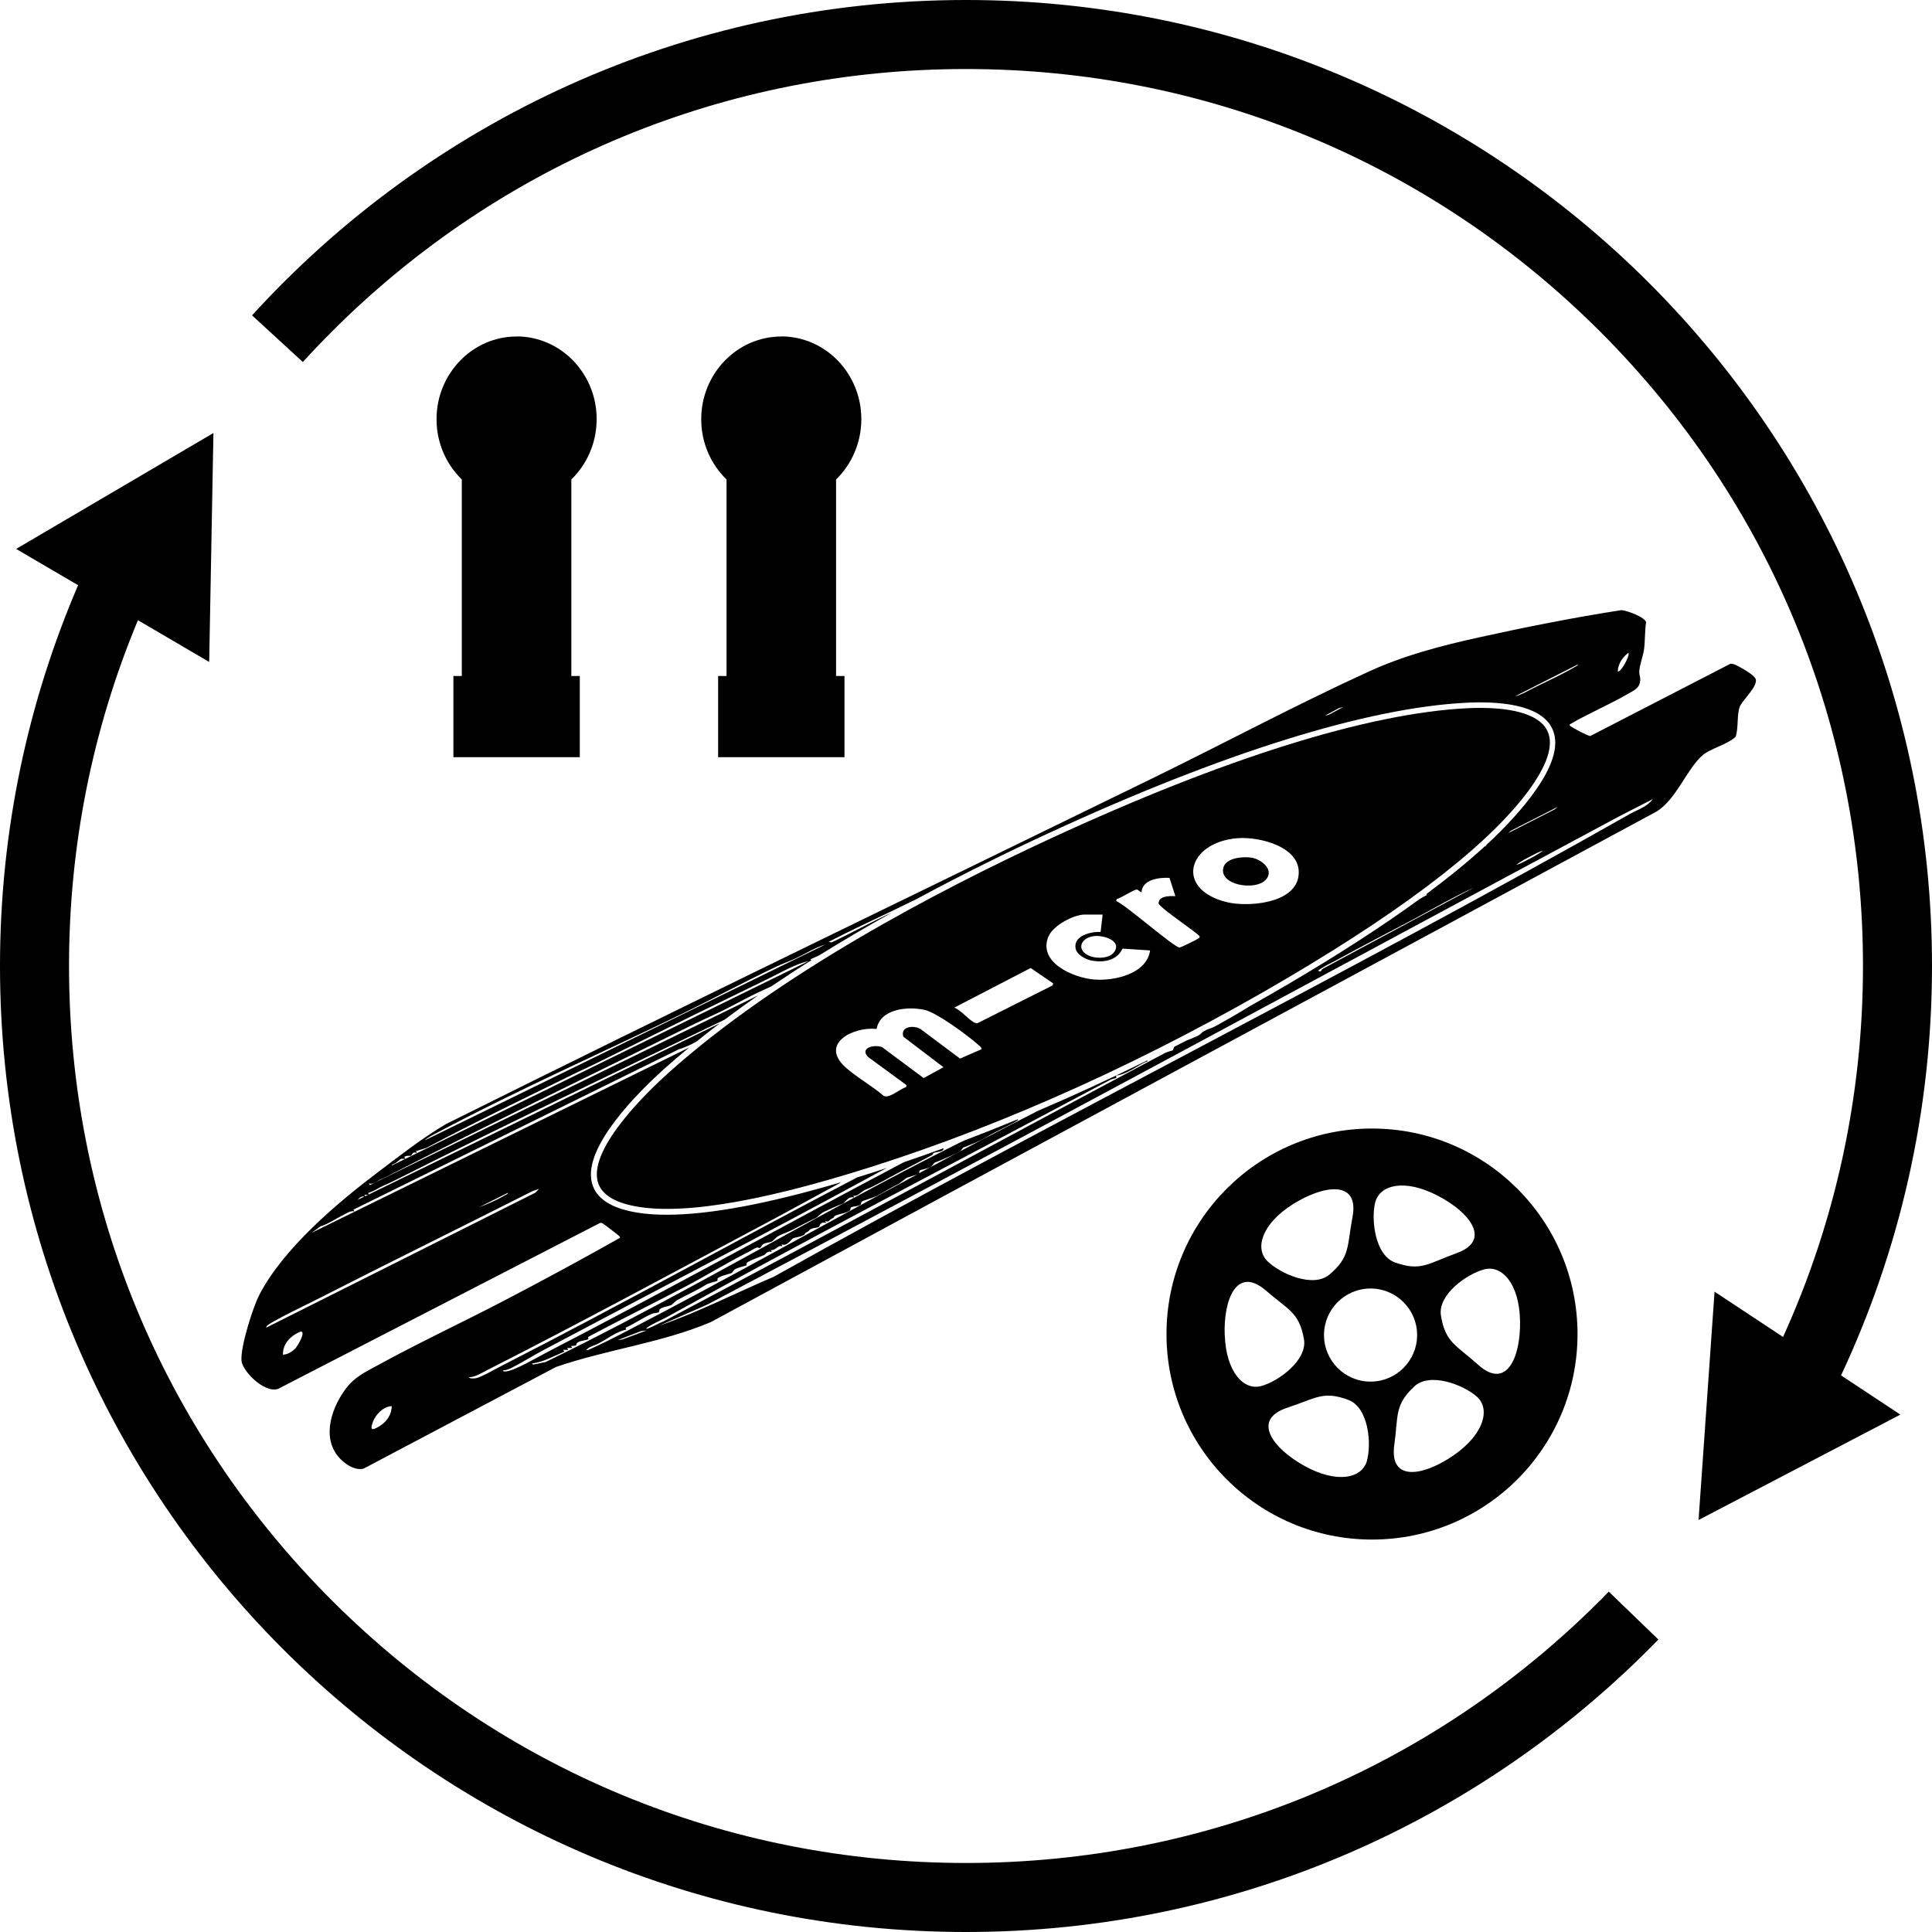 <svg viewBox="0 0 400 400" version="1.1" xmlns="http://www.w3.org/2000/svg" id="TITLES">
  
  <path d="M106.94,69.65c9.17,0,16.59,7.68,16.59,17.13,0,4.92-2.02,9.36-5.24,12.49v40.69h1.75v16.81h-26.17v-16.81h1.74v-40.69c-3.21-3.13-5.23-7.55-5.23-12.47,0-9.45,7.43-17.13,16.59-17.13M161.74,69.65c9.16,0,16.59,7.68,16.59,17.13,0,4.92-2.02,9.36-5.23,12.49v40.69h1.74v16.81h-26.16v-16.81h1.74v-40.69c-3.22-3.13-5.24-7.55-5.24-12.47,0-9.45,7.43-17.13,16.59-17.13M306.04,282.57c-4.55-4.1-6.8-4.58-7.71-10.2-.69-4.35,5.4-8.63,9-9.57,3.59-.92,7.24,2.9,7.38,10.71.14,7.43-2.76,14.36-8.67,9.06M301.02,301.26c-6.1,4.27-13.46,5.76-12.34-2.14.84-6.05-.01-8.18,4.13-12.07,3.22-3.02,10.18-.36,12.96,2.12,2.77,2.45,1.64,7.62-4.74,12.09M283.76,286.05c-5.33,0-9.64-4.33-9.64-9.64s4.3-9.64,9.64-9.64,9.64,4.33,9.64,9.64-4.32,9.64-9.64,9.64M283.01,302.46c-.99,3.57-6.12,4.82-12.95,1.03-6.49-3.59-11.07-9.58-3.5-12.05,5.81-1.9,7.36-3.59,12.66-1.58,4.11,1.58,4.79,9,3.78,12.58M253.56,276.42c-.27-7.43,2.52-14.42,8.54-9.22,4.61,4.01,6.87,4.45,7.87,10.05.77,4.34-5.26,8.74-8.83,9.71-3.57,1-7.28-2.77-7.57-10.56M267.77,249.26c6.31-3.94,13.75-5.03,12.24,2.79-1.15,6-.42,8.18-4.77,11.84-3.38,2.84-10.2-.19-12.84-2.79s-1.25-7.69,5.37-11.84M284.73,248.93c.92-3.59,6-4.98,12.93-1.38,6.61,3.42,11.32,9.29,3.82,11.94-5.76,2.06-7.25,3.81-12.63,1.9-4.16-1.46-5.02-8.87-4.13-12.46M284.06,233.65c-23.5,0-42.55,19.05-42.55,42.55s19.05,42.55,42.55,42.55,42.55-19.04,42.55-42.55-19.06-42.55-42.55-42.55"></path>
  <g>
    <path d="M261.96,182.25c2.05-2.03-.71-4.29-2.73-4.66-1.74-.32-5.47-.05-5.96,2.1-.81,3.58,6.49,4.74,8.69,2.56Z"></path>
    <path d="M180.26,241.63c28.23-8.95,58.09-22.51,86.35-39.18,25.67-15.15,42.65-28.47,50.44-39.56,3.6-5.14,4.68-9.11,3.19-11.82-1.81-3.29-7.65-4.86-16.46-4.44-20.45,1-50.26,10.32-86.23,26.96-23.62,10.92-56.54,28.22-79.25,48.62-3.84,3.45-16.25,15.26-14.58,22.3.55,2.27,2.58,3.9,6.05,4.84,9.37,2.53,26.36-.06,50.48-7.72h.01ZM256.17,173.54c4.61-.38,13.7,1.85,12.64,8.03-.95,5.54-10.49,6.25-14.77,5.22-10.86-2.63-8.26-12.38,2.13-13.25h0ZM231.23,186.12c.83-.14,3.61-2.03,4.16-1.95.2.02.86.64.94.56.21-2.69,3.66-3.08,5.8-2.98l1.22,3.79c-1.18-.06-3.53-.08-3.47,1.55.7,1.24,8.37,6.25,8.49,6.79.06.27-.15.34-.33.46-.31.23-3.58,1.83-3.81,1.84-1.06.06-11.17-8.85-13.14-9.64l.12-.42h.01ZM230.7,197.07c-.94,1.39-3.51,1.43-4.93.92-2.97-1.07-2.26-3.76.67-4.17,1.88-.27,5.87.87,4.27,3.26h0ZM217.15,193.76c.96-2.18,5.15-4.41,7.43-4.41h3.71l-.42,3.6c-2.02-.1-5.72.78-5.17,3.47.24,1.19,1.94,2.13,3.03,2.39,2.53.59,5.52.13,6.68-2.41l5.7.38c-.68,4.88-7.43,6.34-11.55,6.02-4.29-.33-11.86-3.56-9.44-9.03h.02ZM213.38,200.41l4.67,3.19-.12.42-15.49,7.79c-.24.08-.42.02-.64-.07-1.26-.56-2.79-2.6-4.23-3.12l15.81-8.2h0ZM181.49,213.02c.8-4.2,6.44-4.68,9.89-3.95,2.59.56,9.19,5.45,11.3,7.37.25.23.57.4.51.8l-4.42,1.93-8.17-6.11c-1.38-.86-4.25-.58-3.58,1.57l8.32,6.33-4.11,2.24-8.6-6.4c-1.63-.62-4.76.15-2.87,2.06l7.94,5.81-.12.42c-1.24.33-3.42,2.38-4.61,1.81-2.41-2.09-5.58-3.82-7.92-5.93-5.45-4.93,1.68-8.45,6.42-7.94h.01Z"></path>
    <path d="M363.43,140.51c-.2-.65-2.19-1.83-2.84-2.19-.64-.34-1.66-1-2.34-.89l-29.01,14.96c-.46,0-3.77-1.74-4.11-2.09-.19-.2-.31-.14-.01-.39,3.89-2.28,8.11-4.02,11.99-6.29,1.33-.78,2.45-1.17,2.49-2.96,0-.54-.23-1-.21-1.58.04-1.36.8-3.22.99-4.65.25-1.84.13-3.75.43-5.59-.17-1.02-4.04-2.49-5.12-2.52-9.89,1.53-19.86,3.52-29.66,5.68-7.69,1.7-15.35,3.71-22.53,6.99-15.18,6.93-30.04,14.9-45.04,22.22-48.73,23.81-97.62,47.34-146.15,71.53-4.97,2.93-9.51,6.52-14.05,9.94-8.48,6.4-19.56,15.77-24.54,25.35-1.36,2.6-4.02,11.01-3.71,13.76.26,2.33,5.45,7.37,8.11,5.48l66.01-34.02c.23-.12.37-.08.59.01.19.08,3.13,2.31,3.32,2.52.14.15.37.24.31.5-7.93,4.49-16,8.83-24.09,13.06-8.59,4.48-17.42,8.59-25.92,13.25-2.87,1.57-5.02,2.5-6.99,5.26-3.04,4.26-4.91,10.64-.44,14.63,1.13,1,2.85,2.01,4.39,1.57l39.81-21.03c10.54-3.64,21.78-4.95,32.07-9.3,65.23-35.35,130.61-70.48,195.86-105.74,4-2.54,6.06-8.44,9.25-11.43,1.7-1.59,5.23-2.31,7.05-4,.62-1.8.23-4.48.84-6.17.54-1.47,3.81-4.21,3.32-5.84l-.02-.02ZM337.15,135.15c.37.64-1.74,4.34-2.21,3.82.05-1.51,1.01-2.94,2.21-3.82ZM326.71,137.55c-.05.3-.38.37-.59.5-2.7,1.61-6.17,3.16-9.04,4.61-1.08.55-2.25,1.26-3.41,1.5l13.06-6.62h-.01ZM312.25,172.48l.59-.5,9.64-4.91-.59.5-9.64,4.91ZM319.48,176.1c-.92.73-2.16,1.37-3.21,1.91-.76.39-1.59.87-2.41,1.09.92-.73,2.16-1.37,3.21-1.91.76-.39,1.59-.87,2.41-1.09ZM277.22,146.61l.88-.23-2.94,1.58-.88.23,2.94-1.58ZM90.45,234.55c16.34-8.72,33.76-16.4,50.42-24.48,6.68-3.25,13-6.67,19.81-9.92,1.37-.65,2.84-1.15,4.22-1.81,1.96-.93,3.88-2.18,5.96-2.78l-82.95,40.55c.69-.62,1.71-1.13,2.54-1.57h0ZM81.88,240.82c.14-.1,1.07-.87,1.15-.89.25-.07.59.04.87,0l-.19-.38c.32-.36,1.3-.23,1.36-.26.25-.15.32-1,1.24-.56l-.2-.39,2.16-.68c10.19-5.41,20.81-10.52,31.25-15.65.98-.48,2.33-1.08,3.4-1.61,7.07-3.47,13.58-6.74,20.7-10.24,4.78-2.34,10.51-5.14,15.24-7.43,2.78-1.34,5.59-3.08,8.59-3.76l-86.36,42.35c.04-.31.5-.31.8-.51h0ZM75.6,247.66l-.15-.3h.76l-.61.3ZM75.46,247.73l-1.42.69c.38-.34.61-.81,1.42-.69ZM61.13,279.2c-.62.63-1.63,1.26-2.54,1.27-.1-2.28,1.7-4.05,3.72-4.8,1.06.11-.75,3.09-1.18,3.53ZM110.87,246.92l-55.7,27.93c-.32-.3,1.3-1.14,1.47-1.24,2.94-1.68,6.39-3.26,9.44-4.82,14.66-7.47,29.43-14.73,44.11-22.15l1.42-.5-.74.77h-.01ZM99.15,249.96l6.03-3.01c-.05.3-.38.37-.59.5-1.61.95-3.69,1.88-5.42,2.5h-.01ZM78.66,295.22c-1.36.84-2.22,1.18-1.45-.84.59-1.57,2.13-3.14,3.88-3.26.02,1.71-1.02,3.22-2.43,4.1h0ZM112.85,282.03c-.68.07-1.34.32-2.01.4-.21.02-.69.23-.64-.14,2.35-.3,4.45-1.55,6.62-2.43l-.19-.38h1.01l-.2-.4h1.01l-.2-.4,1.02-.1c-.02-1.08,1.83-.94,2.49-1.3.17-.08-.13-.4.08-.52,6.53-3.48,13.21-6.8,19.85-10.27,4.36-2.28,8.75-5.01,13.26-7.28.4-.2,1.42-.83,1.68-.9.32-.1.56.13.75.06.05-.02.4-.67.7-.82.63-.32,1.19-.27,1.71-.49.14-.06,1-.95,1.2-1.06.87-.51,1.89-.8,2.72-1.21,1.72-.86,3.41-1.8,5.22-2.62.21-.1.98-.94,1.75-1.31,1.24-.59,2.43-1.13,3.77-1.64.48-.19,1.22-1.7,2.41-1.27-21.27,11.46-42.26,23.53-63.98,34.08h-.02ZM121.77,279.11c.61-.37,1.42-.58,2.08-.93,2.07-1.06,3.65-2.43,5.83-2.91l-.18-.37c1.88-.82,3.72-2.18,5.6-2.94.37-.14,1.01-.1,1.28-.29.18-.13.05-.46.25-.63.56-.48,1.78-.59,2.34-.83.15-.07.93-.87,1.19-1.02,2-1.08,4.14-2.02,5.92-3.15.69-.44,2.34-.76,2.44-.84.07-.06-.06-.4.14-.58.57-.51,2.18-.8,2.83-1.06.07-.02.43-.61.61-.73.69-.44,2.34-.76,2.44-.84.07-.06-.06-.4.14-.58.5-.44,2.82-1.25,3.56-1.59.25-.12.63-.95,1.55-.61l-.2-.39c1.12.08,1.36-1.09,2.41-.81l-.2-.39c1.22.49,1.97-1.08,2.46-1.27.56-.21,1.76-.3,2.24-.73.45-.4-.23-.12.77-.63.23-.12.23-.38.68-.57.46-.19,1.32-.23,1.58-.4.21-.14.2-1.18,1.52-.82l-.2-.39c.86.27.88-.25,1.17-.39.99-.51.31-.19.77-.63.4-.38,2.46-.58,3.16-1.18.2-.17.06-.51.25-.63.36-.25,1.5-.17,1.96-.57.19-.17.07-.46.26-.63.21-.19,2.37-.81,3.03-1.14,1.43-.7,2.78-1.64,4.27-2.35.76-.37,1.71-1.31,2.06-1.45.31-.13,1.46-.45,2.12-.69-19.94,10.74-39.72,21.83-59.8,32.26-2.75,1.43-5.51,2.85-8.35,4.1-.58.05-.17-.25.04-.37h-.01ZM128.83,277.32l-.96.14,4.85-1.87,1.17-.13-5.07,1.87h.01ZM133.99,274.86c1.26-.89,2.72-1.43,4.05-2.16,30.36-16.83,61.42-32.94,91.95-49.2l1.12-.32-.02-.5c2.39-.26,4.39-2.18,6.62-3.02l-.25-.08c-7.53,3.72-15.08,7.21-22.6,10.42-8.23,4.19-16.41,8.51-24.55,12.89.05-.11-.05-.43.13-.56.24-.18,1.57-.34,2.24-.73.32-.19.68-.83.9-.92.62-.23.78-.27,1.33-.52,1.11-.5,2.79-1.17,3.9-1.83.19-.12.54-.7.61-.73,1.68-.67,3.32-1.26,4.91-2.22,1.26-.76,2.09-1.15,3.41-1.82.73-.36,2.12-1.06,2.75-1.47.27-.18.34-.24.25-.36-3.69,1.52-7.37,2.98-11.03,4.38-.51.24-1.03.46-1.55.73-7.16,3.59-14.25,7.32-21.3,11.12l-.19-.37c1.06.08,1.7-.95,2.46-1.25,2.38-.95,4.65-2.39,6.93-3.57,2.38-1.22,4.58-2.38,6.93-3.63.14-.08.15-.37.39-.46.52-.21,1.93-.18,1.96-.84v-.11c-2.7.99-5.39,1.94-8.06,2.84-.06.02-.12.05-.18.07-24.67,13.02-49.12,26.54-73.9,39.36-1.82.94-6.64,3.77-8.34,3.92-.2.01-.77.12-.71-.21.64.02,1.24-.25,1.78-.52,2.18-1.09,4.29-2.45,6.44-3.59,23-12.22,46.47-24.32,69.04-36.62.59-.32,1.21-.63,1.81-.96.18-.1.3-.15.33-.19-.99.32-1.97.65-2.96.96-1.06.33-2.09.65-3.12.98-24.53,12.76-48.7,26.29-73.33,38.86-1.18.59-4.52,2.51-5.54,2.7-.26.05-1.39.18-1.5-.19,1.31-.02,2.64-.9,3.82-1.5,19.54-9.92,38.89-20.42,58.24-30.71,4.97-2.64,9.89-5.39,14.85-8.04-.01-.04-.05-.04-.08-.06-15.09,4.44-27.1,6.67-35.87,6.67-3.35,0-6.23-.32-8.63-.98-3.94-1.06-6.25-2.98-6.91-5.72-1.77-7.47,9.86-18.88,14.93-23.45,1.69-1.51,3.44-3,5.22-4.47l-78.13,38.35,1.85-1.34c1.53-.45,3.09-1.55,4.52-2.26.75-.37,1.68-1.05,2.46-.81l-.19-.38,67.35-33.19c1.17-.34,2.5-.95,3.72-1.64,1.56-1.26,3.14-2.5,4.76-3.73h-.02l-72.65,35.43-.14-.3c1.09-.33,2.05-1.01,3.07-1.47,1.03-.46,1.68-.75,2.59-1.21,23.35-11.76,46.96-23.03,68.13-33.2,2.28-1.71,4.61-3.4,6.99-5.05l-80.42,39.28-.18-.36c.54.2,1.08-.06,1.56-.34.94-.58,1.26-.61,2.12-1.06,20.21-10.4,43.03-21.37,62.85-31.18,1.77-.88,3.86-1.85,5.22-2.47,3.03-1.37,6.3-3.35,9.86-4.95.56-.25,1.14-.51,1.72-.8,2.73-1.84,5.49-3.65,8.3-5.41l-.25-.17c.63-.26,1.24-.55,1.85-.83,4.99-3.1,10.05-6.06,15.07-8.86-4.22,1.9-8.31,4.22-12.5,6.18l-.61-.11c4.42-2.31,8.94-4.38,13.44-6.55,1.58-.76,3.14-1.53,4.71-2.29,9.67-5.22,19.04-9.81,27.27-13.61,36.1-16.69,66.08-26.05,86.67-27.06,6.56-.32,14.93.3,17.55,5.04,1.72,3.14.63,7.54-3.26,13.07-2.56,3.64-6,7.44-10.34,11.45l.14.07c-.13.05-.26.1-.39.15-3.45,3.16-7.48,6.44-12.08,9.86l.21.13c-.55.27-1.07.59-1.61.9-7.44,5.43-16.33,11.19-26.74,17.34-2.75,1.62-5.52,3.2-8.29,4.77-.32.19-.64.39-.96.58-1.83,1.13-3.69,2.18-5.53,3.21-1.15.64-1.38.74-2.43,1.09-.31.17-.62.33-.94.5-.27.24-.44.48-.76.67-.57.33-1.59.71-2.58,1.11-.82.43-1.64.84-2.46,1.26-.02.02-.05.04-.07.06-.19.21-.18.62-.29.71-.06.06-1.06.25-1.58.52-34.67,18.42-69.16,37.21-103.85,55.59-1.05.38-1.99,1.01-3.03,1.39-.13.05-.74.36-.46-.06h.07ZM305.22,183.72l-31.28,16.81c-.61.37-.21.81-1.06.45,1.11-.89,2.59-1.51,3.86-2.21,5.15-2.83,10.64-5.66,15.9-8.44,4.17-2.22,8.28-4.64,12.57-6.6h.01ZM337.49,168.5c-58.42,33.09-118.66,63.07-177.28,95.83-7.91,3.37-15.56,7.32-23.7,10.13l9.98-4.38c63.16-33.31,125.91-67.4,188.85-101.12l6.84-3.51c-1.18,1.62-3.06,2.13-4.68,3.04h0Z"></path>
  </g>
  <g>
    <path d="M400,200C400,89.55,310.45,0,200,0c-58.56,0-111.24,25.17-147.82,65.29l10.52,9.66c1.94-2.13,3.93-4.22,5.98-6.27C103.75,33.61,150.39,14.29,200,14.29s96.24,19.32,131.32,54.39c35.07,35.07,54.39,81.71,54.39,131.32,0,26.94-5.72,52.99-16.55,76.8l-.61-.4-13.57-8.97-3.31,47.27,41.78-21.82-12.28-8.12c12.06-25.74,18.83-54.46,18.83-84.76Z"></path>
    <path d="M331.32,331.32c-35.07,35.07-81.71,54.39-131.32,54.39s-96.24-19.32-131.32-54.39c-35.07-35.07-54.39-81.71-54.39-131.32,0-24.99,4.92-49.21,14.27-71.59l14.75,8.64.88-47.4L3.34,113.65l12.83,7.51C5.78,145.35,0,172,0,200c0,110.45,89.55,200,200,200,56.22,0,107.01-23.21,143.35-60.55l-10.27-9.92c-.58.6-1.16,1.2-1.75,1.8Z"></path>
  </g>
</svg>